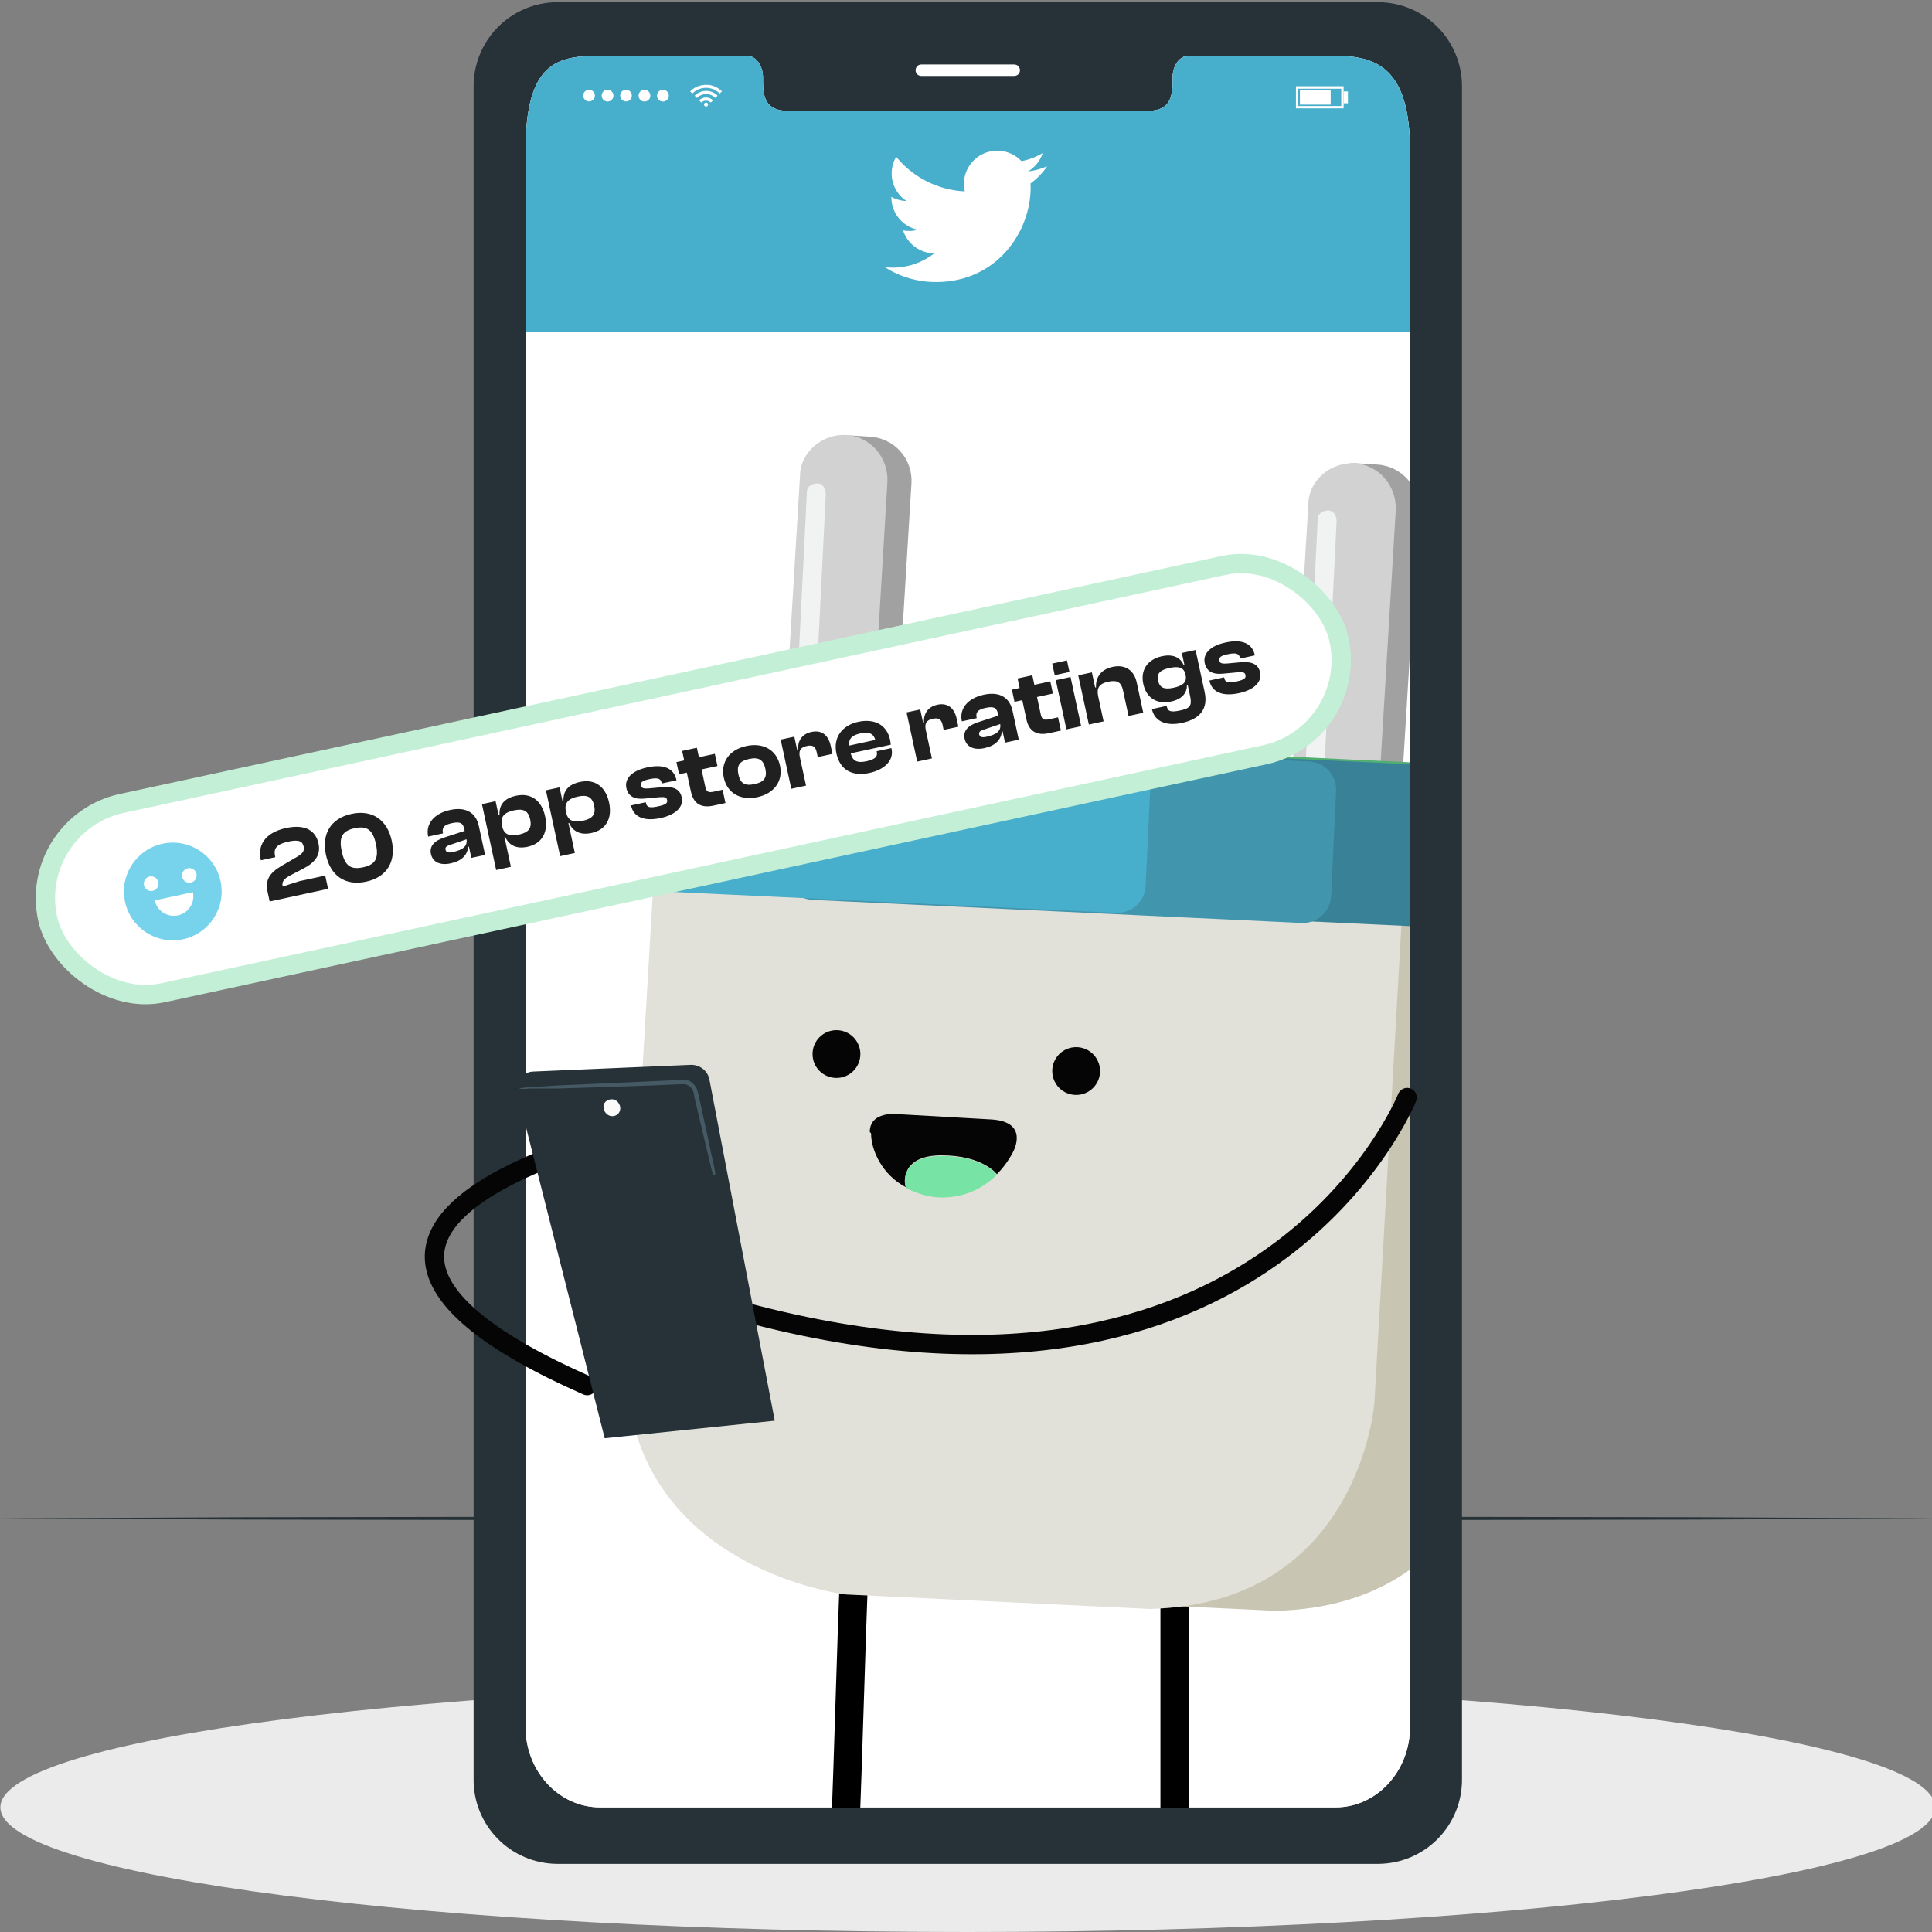 <svg width="96" height="96" viewBox="0 0 96 96" fill="none" xmlns="http://www.w3.org/2000/svg">
<rect x="0" y="0" width="96" height="96" fill="#808080" stroke="none"/>
<g clip-path="url(#clip0_316_11362)">
<path d="M48.089 96C74.637 96 96.159 93.227 96.159 89.807C96.159 86.387 74.637 83.614 48.089 83.614C21.541 83.614 0.019 86.387 0.019 89.807C0.019 93.227 21.541 96 48.089 96Z" fill="#EBEBEB"/>
<path d="M0 75.45L12.023 75.393L24.046 75.372L48.089 75.332L72.132 75.372L84.155 75.391L96.178 75.45L84.155 75.508L72.132 75.527L48.089 75.567L24.046 75.527L12.023 75.506L0 75.45Z" fill="#263238"/>
<path d="M68.508 0.11H27.665C27.117 0.115 26.576 0.228 26.072 0.443C25.568 0.657 25.111 0.969 24.727 1.36C24.343 1.751 24.04 2.214 23.836 2.722C23.631 3.23 23.528 3.773 23.533 4.321V88.403C23.523 89.51 23.953 90.575 24.728 91.364C25.502 92.154 26.559 92.603 27.665 92.615H68.508C69.615 92.604 70.672 92.155 71.448 91.365C72.224 90.575 72.654 89.51 72.645 88.403V4.319C72.654 3.212 72.224 2.147 71.448 1.358C70.672 0.569 69.615 0.12 68.508 0.11ZM70.062 85.804C70.062 88.017 68.406 89.807 66.361 89.807H29.82C27.77 89.807 26.114 88.017 26.114 85.804V7.505C26.114 2.997 27.77 2.777 29.82 2.777H37.138C37.563 2.777 37.912 3.261 37.912 3.86V4.12C37.912 5.524 38.679 5.524 39.625 5.524H56.551C57.503 5.524 58.264 5.524 58.264 4.12V3.86C58.264 3.261 58.608 2.777 59.04 2.777H66.361C68.406 2.777 70.062 3.378 70.062 7.505V85.804Z" fill="#263238"/>
<path d="M50.396 3.773H45.78C45.742 3.774 45.705 3.767 45.67 3.752C45.636 3.738 45.604 3.717 45.577 3.691C45.551 3.664 45.53 3.632 45.516 3.598C45.501 3.563 45.494 3.526 45.495 3.488C45.495 3.412 45.525 3.34 45.578 3.286C45.632 3.233 45.704 3.203 45.78 3.203H50.396C50.471 3.203 50.544 3.233 50.598 3.286C50.651 3.34 50.681 3.412 50.681 3.488C50.681 3.526 50.674 3.563 50.66 3.598C50.646 3.632 50.625 3.664 50.598 3.691C50.572 3.717 50.54 3.738 50.505 3.752C50.471 3.767 50.433 3.774 50.396 3.773Z" fill="white"/>
<path d="M70.064 7.506V85.805C70.064 88.018 68.405 89.808 66.361 89.808H29.82C27.77 89.808 26.114 88.018 26.114 85.805V7.506C26.114 2.997 27.77 2.777 29.82 2.777H37.138C37.563 2.777 37.912 3.262 37.912 3.861V4.12C37.912 5.524 38.679 5.524 39.624 5.524H56.551C57.503 5.524 58.266 5.524 58.266 4.12V3.861C58.266 3.262 58.607 2.777 59.04 2.777H66.361C68.405 2.777 70.064 3.379 70.064 7.506Z" fill="white"/>
<path d="M29.176 68.85C9.48 60.16 34.348 55.499 34.348 55.499" stroke="#050505" stroke-width="0.96" stroke-miterlimit="10" stroke-linecap="round"/>
<g clip-path="url(#clip1_316_11362)">
<path d="M59.068 78.478C59.068 77.54 57.661 77.54 57.661 78.478V93.045C57.661 93.983 59.068 93.983 59.068 93.045V78.478Z" fill="black"/>
<path d="M43.157 77.884C43.157 76.946 41.75 76.946 41.75 77.884C41.563 82.354 41.469 86.824 41.281 91.326C41.281 92.264 42.688 92.264 42.688 91.326C42.876 86.856 42.969 82.385 43.157 77.884Z" fill="black"/>
<path d="M65.094 25.073L64.203 39.645C64.129 40.851 65.047 41.888 66.254 41.962L67.283 42.025C68.49 42.099 69.527 41.181 69.601 39.975L70.492 25.403C70.566 24.197 69.648 23.16 68.442 23.086L67.412 23.023C66.206 22.949 65.168 23.867 65.094 25.073Z" fill="#A2A1A1"/>
<path d="M67.291 23.022C68.51 23.085 69.416 24.148 69.354 25.367L68.479 39.934C68.479 41.153 67.353 42.059 66.197 41.997C64.977 41.934 64.071 40.872 64.133 39.652L65.009 25.085C65.009 23.866 66.134 22.96 67.291 23.022Z" fill="#D2D2D2"/>
<path d="M66.009 25.367C66.259 25.367 66.415 25.617 66.415 25.898L65.759 39.121C65.759 39.371 65.509 39.528 65.228 39.528C64.978 39.528 64.821 39.277 64.821 38.996L65.478 25.773C65.478 25.523 65.728 25.367 66.009 25.367Z" fill="#F1F2F2"/>
<path d="M39.892 23.688L39.001 38.259C38.927 39.465 39.845 40.503 41.051 40.577L42.081 40.64C43.287 40.714 44.325 39.796 44.399 38.589L45.29 24.018C45.364 22.812 44.446 21.774 43.239 21.701L42.21 21.637C41.004 21.564 39.966 22.482 39.892 23.688Z" fill="#A2A1A1"/>
<path d="M44.095 23.96L43.22 38.527C43.22 39.746 42.095 40.653 40.938 40.59C39.719 40.528 38.812 39.465 38.875 38.246L39.75 23.678C39.75 22.459 40.876 21.553 42.032 21.615C43.251 21.678 44.158 22.741 44.095 23.96Z" fill="#D2D2D2"/>
<path d="M40.626 24.023C40.876 24.023 41.032 24.273 41.032 24.554L40.376 37.777C40.376 38.027 40.126 38.183 39.844 38.183C39.594 38.183 39.438 37.933 39.438 37.652L40.095 24.429C40.095 24.179 40.345 24.023 40.626 24.023Z" fill="#F1F2F2"/>
<path d="M43.97 94.139C41.282 95.827 35.342 94.264 35.342 94.264C36.343 89.45 40.625 91.388 40.625 91.388C40.625 90.919 41.282 90.513 41.282 90.513C42.032 91.044 42.563 90.575 42.563 90.575C43.907 91.388 43.97 94.17 43.97 94.17V94.139Z" fill="#77E3A5"/>
<path d="M75.887 45.342L38.781 43.279L37.375 66.943C36.718 77.915 48.284 79.322 48.284 79.322L63.383 80.041C73.793 79.79 74.543 69.944 74.543 69.944L75.95 45.342H75.887Z" fill="#C8C5B2"/>
<path d="M69.635 44.936L32.53 42.81L31.123 66.724C30.466 77.884 42.033 79.228 42.033 79.228L57.131 79.947C67.541 79.697 68.291 69.725 68.291 69.725L69.698 44.873L69.635 44.936Z" fill="#E1E1D9"/>
<path d="M51.358 38.405L51.112 43.619C51.076 44.395 51.675 45.054 52.451 45.091L76.745 46.236C77.521 46.273 78.18 45.673 78.216 44.897L78.462 39.683C78.499 38.907 77.899 38.248 77.123 38.211L52.83 37.066C52.054 37.029 51.395 37.629 51.358 38.405Z" fill="#50AE71"/>
<path d="M45.65 38.234L45.404 43.448C45.367 44.224 45.966 44.883 46.742 44.92L71.036 46.065C71.812 46.102 72.471 45.503 72.507 44.727L72.753 39.512C72.79 38.736 72.19 38.077 71.414 38.041L47.121 36.895C46.345 36.858 45.686 37.458 45.65 38.234Z" fill="#388196"/>
<path d="M39.286 38.03L39.04 43.245C39.003 44.021 39.602 44.68 40.379 44.716L64.672 45.862C65.448 45.898 66.107 45.299 66.143 44.523L66.389 39.308C66.426 38.532 65.826 37.873 65.05 37.837L40.757 36.691C39.981 36.655 39.322 37.254 39.286 38.03Z" fill="#4196AE"/>
<path d="M30.068 37.527L29.822 42.741C29.785 43.517 30.385 44.176 31.161 44.213L55.454 45.358C56.23 45.395 56.889 44.796 56.926 44.02L57.172 38.805C57.208 38.029 56.609 37.37 55.833 37.334L31.539 36.188C30.763 36.151 30.105 36.751 30.068 37.527Z" fill="#47AECB"/>
<path d="M54.661 53.22C54.661 53.876 54.13 54.407 53.473 54.407C52.817 54.407 52.285 53.876 52.285 53.22C52.285 52.563 52.817 52.032 53.473 52.032C54.13 52.032 54.661 52.563 54.661 53.22Z" fill="#050505"/>
<path d="M42.751 52.375C42.751 53.032 42.22 53.563 41.563 53.563C40.907 53.563 40.375 53.032 40.375 52.375C40.375 51.719 40.907 51.188 41.563 51.188C42.22 51.188 42.751 51.719 42.751 52.375Z" fill="#050505"/>
<path d="M43.283 56.314C43.283 57.127 43.814 58.377 45.033 59.002C44.971 58.94 44.971 58.815 44.971 58.815C44.971 58.815 44.721 57.408 46.784 57.408C48.847 57.408 49.535 58.346 49.535 58.346C50.066 57.815 50.347 57.221 50.347 57.221C50.347 57.221 51.16 55.751 49.285 55.626L44.877 55.376C44.877 55.376 43.283 55.095 43.22 56.189V56.252L43.283 56.314Z" fill="#050505"/>
<path d="M46.784 57.44C44.721 57.44 44.971 58.846 44.971 58.846C44.971 58.846 44.971 58.909 45.033 59.034C45.502 59.284 46.159 59.503 46.784 59.503C48.066 59.503 48.91 58.971 49.535 58.377C49.535 58.377 48.878 57.44 46.784 57.44Z" fill="#77E3A5"/>
</g>
<path d="M37.054 65.212C62.913 72.098 69.92 54.537 69.92 54.537" stroke="#050505" stroke-width="0.96" stroke-miterlimit="10" stroke-linecap="round"/>
<path d="M25.718 54.356L30.047 71.466L38.497 70.594L35.249 53.635C35.159 53.184 34.738 52.883 34.287 52.913L26.529 53.244C26.018 53.244 25.627 53.695 25.657 54.206C25.657 54.266 25.657 54.327 25.657 54.356H25.718Z" fill="#263238"/>
<path d="M35.46 58.416C35.4 58.266 35.339 58.086 35.309 57.905L34.978 56.522C34.828 55.921 34.678 55.229 34.497 54.477C34.497 54.387 34.467 54.267 34.437 54.207C34.407 54.117 34.347 54.056 34.287 53.996C34.227 53.936 34.137 53.906 34.046 53.876C33.956 53.876 33.836 53.876 33.746 53.876L32.393 53.936C30.558 53.996 28.904 54.056 27.702 54.087H26.288C26.108 54.117 25.928 54.117 25.777 54.087C25.958 54.056 26.138 54.026 26.288 54.026L27.702 53.936C28.904 53.876 30.558 53.816 32.393 53.726L33.746 53.666C33.866 53.666 33.986 53.666 34.077 53.666C34.197 53.666 34.317 53.726 34.407 53.816C34.497 53.876 34.558 53.996 34.618 54.087C34.648 54.177 34.678 54.297 34.708 54.387L35.159 56.462C35.279 57.033 35.369 57.484 35.46 57.845C35.49 57.995 35.52 58.176 35.55 58.326L35.46 58.416Z" fill="#455A64"/>
<path d="M30.769 54.868C30.678 54.657 30.438 54.567 30.227 54.657C30.077 54.718 29.987 54.838 29.987 54.988C29.987 55.169 30.077 55.319 30.227 55.409C30.378 55.499 30.588 55.469 30.709 55.349C30.829 55.229 30.859 55.018 30.769 54.868Z" fill="#FAFAFA"/>
<path d="M70.062 7.506V9.178H26.112V7.506C26.112 2.997 27.77 2.777 29.82 2.777H37.14C37.566 2.777 37.912 3.262 37.912 3.861V4.12C37.912 5.524 38.682 5.524 39.625 5.524H56.551C57.503 5.524 58.266 5.524 58.266 4.12V3.861C58.266 3.262 58.61 2.777 59.043 2.777H66.361C68.406 2.777 70.062 3.379 70.062 7.506Z" fill="#47AECB"/>
<path d="M35.876 4.536L35.804 4.607C35.792 4.621 35.778 4.634 35.764 4.646C35.583 4.466 35.339 4.364 35.083 4.363C34.956 4.362 34.83 4.387 34.713 4.436C34.595 4.485 34.489 4.558 34.4 4.649C34.389 4.634 34.376 4.621 34.363 4.609L34.292 4.539C34.321 4.511 34.351 4.485 34.381 4.459C34.445 4.407 34.514 4.362 34.587 4.326C34.674 4.283 34.766 4.252 34.861 4.235C34.908 4.235 34.952 4.223 34.999 4.216H35.118H35.212C35.298 4.226 35.383 4.246 35.465 4.277C35.523 4.298 35.579 4.325 35.633 4.356C35.691 4.389 35.746 4.427 35.797 4.471L35.872 4.536H35.876Z" fill="white"/>
<path d="M34.625 4.869L34.519 4.752C34.594 4.677 34.682 4.618 34.78 4.577C34.878 4.536 34.982 4.516 35.088 4.516C35.193 4.516 35.298 4.536 35.396 4.577C35.493 4.618 35.582 4.677 35.656 4.752L35.544 4.864C35.483 4.802 35.41 4.754 35.33 4.721C35.249 4.689 35.163 4.673 35.076 4.675C34.906 4.678 34.744 4.747 34.625 4.869Z" fill="white"/>
<path d="M35.43 4.986L35.317 5.095C35.255 5.034 35.171 5 35.083 5C35.04 4.999 34.996 5.008 34.956 5.025C34.916 5.042 34.88 5.066 34.849 5.098L34.737 4.986C34.782 4.94 34.837 4.904 34.896 4.879C34.955 4.854 35.019 4.842 35.083 4.842C35.148 4.842 35.211 4.854 35.271 4.879C35.33 4.904 35.384 4.94 35.43 4.986Z" fill="white"/>
<path d="M35.184 5.194C35.184 5.221 35.173 5.246 35.154 5.265C35.136 5.284 35.11 5.294 35.083 5.294C35.057 5.294 35.031 5.284 35.012 5.265C34.993 5.246 34.983 5.221 34.983 5.194C34.983 5.167 34.993 5.142 35.012 5.123C35.031 5.104 35.057 5.093 35.083 5.093C35.11 5.093 35.136 5.104 35.154 5.123C35.173 5.142 35.184 5.167 35.184 5.194Z" fill="white"/>
<path d="M29.27 5.039C29.43 5.039 29.56 4.909 29.56 4.749C29.56 4.589 29.43 4.459 29.27 4.459C29.11 4.459 28.98 4.589 28.98 4.749C28.98 4.909 29.11 5.039 29.27 5.039Z" fill="white"/>
<path d="M29.897 4.751C29.897 4.693 29.914 4.637 29.946 4.589C29.979 4.541 30.024 4.503 30.078 4.481C30.132 4.459 30.191 4.453 30.247 4.465C30.304 4.476 30.356 4.504 30.397 4.545C30.438 4.587 30.465 4.639 30.477 4.696C30.488 4.753 30.481 4.812 30.459 4.865C30.436 4.918 30.399 4.964 30.35 4.996C30.302 5.028 30.245 5.044 30.187 5.044C30.11 5.043 30.036 5.012 29.982 4.957C29.927 4.903 29.897 4.829 29.897 4.751Z" fill="white"/>
<path d="M31.106 5.039C31.267 5.039 31.396 4.909 31.396 4.749C31.396 4.589 31.267 4.459 31.106 4.459C30.946 4.459 30.816 4.589 30.816 4.749C30.816 4.909 30.946 5.039 31.106 5.039Z" fill="white"/>
<path d="M31.731 4.751C31.731 4.694 31.748 4.637 31.78 4.589C31.812 4.541 31.858 4.503 31.912 4.481C31.965 4.459 32.024 4.453 32.081 4.465C32.137 4.476 32.189 4.504 32.23 4.545C32.271 4.586 32.299 4.638 32.31 4.694C32.322 4.751 32.316 4.81 32.294 4.863C32.272 4.917 32.234 4.962 32.186 4.995C32.138 5.027 32.081 5.044 32.023 5.044C31.946 5.044 31.872 5.013 31.817 4.958C31.762 4.903 31.731 4.829 31.731 4.751Z" fill="white"/>
<path d="M32.648 4.751C32.648 4.694 32.665 4.637 32.697 4.589C32.729 4.541 32.775 4.503 32.828 4.481C32.882 4.459 32.941 4.453 32.997 4.465C33.054 4.476 33.106 4.504 33.147 4.545C33.188 4.586 33.216 4.638 33.227 4.694C33.239 4.751 33.233 4.81 33.211 4.863C33.188 4.917 33.151 4.962 33.103 4.995C33.055 5.027 32.998 5.044 32.94 5.044C32.863 5.044 32.788 5.013 32.734 4.958C32.679 4.903 32.648 4.829 32.648 4.751Z" fill="white"/>
<path d="M66.763 5.383H64.395V4.284H66.763V5.383ZM64.512 5.266H66.646V4.408H64.512V5.266Z" fill="white"/>
<path d="M66.12 4.473H64.592V5.198H66.12V4.473Z" fill="white"/>
<path d="M66.978 4.543H66.768V5.131H66.978V4.543Z" fill="white"/>
<rect x="26.112" y="8.64" width="43.968" height="7.872" fill="#47AECB"/>
<path d="M51.207 9.115C51.211 9.186 51.211 9.256 51.211 9.328C51.211 11.504 49.547 14.016 46.504 14.016V14.014C45.604 14.016 44.724 13.76 43.968 13.275C44.099 13.291 44.23 13.299 44.362 13.299C45.107 13.299 45.83 13.051 46.417 12.591C45.71 12.577 45.088 12.118 44.872 11.448C45.119 11.495 45.376 11.486 45.619 11.42C44.847 11.264 44.291 10.588 44.291 9.804V9.783C44.521 9.91 44.779 9.981 45.042 9.989C44.315 9.507 44.091 8.544 44.53 7.79C45.37 8.819 46.609 9.445 47.94 9.51C47.806 8.938 47.989 8.339 48.419 7.935C49.085 7.311 50.133 7.344 50.759 8.008C51.13 7.935 51.486 7.799 51.81 7.608C51.687 7.989 51.427 8.314 51.082 8.519C51.41 8.48 51.731 8.394 52.032 8.26C51.81 8.593 51.53 8.881 51.207 9.115Z" fill="white"/>
<rect x="1.35" y="40.937" width="65.647" height="9.627" rx="4.814" transform="rotate(-12.188 1.35 40.937)" fill="white"/>
<rect x="1.35" y="40.937" width="65.647" height="9.627" rx="4.814" transform="rotate(-12.188 1.35 40.937)" stroke="#C3EFD6" stroke-width="0.96"/>
<path opacity="0.8" d="M9.099 46.671C7.788 46.954 6.496 46.121 6.213 44.811C5.93 43.5 6.763 42.209 8.073 41.925C9.384 41.642 10.676 42.475 10.959 43.786C11.242 45.096 10.409 46.388 9.099 46.671ZM7.688 44.741C7.742 44.992 7.895 45.212 8.111 45.352C8.328 45.491 8.591 45.539 8.842 45.485C9.094 45.431 9.314 45.278 9.453 45.062C9.593 44.845 9.641 44.582 9.586 44.331L7.688 44.741ZM7.586 44.266C7.68 44.246 7.762 44.189 7.815 44.108C7.867 44.026 7.885 43.928 7.865 43.833C7.844 43.739 7.787 43.656 7.706 43.604C7.625 43.552 7.526 43.534 7.432 43.554C7.337 43.575 7.255 43.632 7.203 43.713C7.15 43.794 7.132 43.893 7.153 43.987C7.173 44.081 7.23 44.164 7.311 44.216C7.393 44.269 7.491 44.286 7.586 44.266ZM9.484 43.856C9.578 43.836 9.661 43.779 9.713 43.697C9.765 43.616 9.783 43.518 9.763 43.423C9.743 43.329 9.686 43.246 9.604 43.194C9.523 43.142 9.425 43.124 9.33 43.144C9.236 43.165 9.153 43.222 9.101 43.303C9.049 43.384 9.031 43.483 9.051 43.577C9.071 43.671 9.129 43.754 9.21 43.806C9.291 43.858 9.39 43.877 9.484 43.856Z" fill="#55C7E6"/>
<path d="M16.302 44.166L13.399 44.794L13.298 44.325C13.174 43.749 13.358 43.398 13.997 43.02L14.777 42.566C15.048 42.4 15.134 42.279 15.088 42.064C15.034 41.816 14.867 41.703 14.33 41.819C13.73 41.949 13.588 42.169 13.666 42.53L13.68 42.593L12.963 42.748L12.949 42.685C12.812 42.05 13.122 41.381 14.21 41.146C15.195 40.933 15.693 41.295 15.826 41.915C15.952 42.496 15.633 42.866 15.088 43.152L14.417 43.501C14.121 43.667 13.99 43.793 14.046 44.051L14.882 43.784L16.16 43.508L16.302 44.166ZM18.194 43.809C17.14 44.037 16.416 43.498 16.196 42.479C15.977 41.464 16.413 40.67 17.467 40.442C18.516 40.215 19.246 40.758 19.465 41.773C19.686 42.792 19.243 43.582 18.194 43.809ZM18.041 43.097C18.66 42.963 18.831 42.645 18.68 41.942C18.528 41.239 18.241 41.021 17.621 41.154C16.997 41.289 16.83 41.606 16.982 42.309C17.134 43.012 17.416 43.231 18.041 43.097ZM22.397 42.901C21.87 43.015 21.5 42.84 21.412 42.43C21.334 42.069 21.554 41.786 22.064 41.62L23.09 41.286L23.07 41.193C23.002 40.876 22.841 40.819 22.451 40.903C22.08 40.983 21.95 41.113 22.01 41.391L22.014 41.411L21.277 41.57L21.274 41.556C21.143 40.95 21.56 40.421 22.365 40.247C23.18 40.071 23.656 40.408 23.794 41.047L24.104 42.481L23.421 42.629L23.3 42.068L23.261 42.076C23.231 42.481 22.939 42.784 22.397 42.901ZM22.138 42.222C22.167 42.353 22.281 42.385 22.495 42.339C22.993 42.231 23.236 42.056 23.181 41.705L22.353 41.986C22.18 42.039 22.113 42.105 22.138 42.222ZM25.386 43.073L24.654 43.231L23.947 39.957L24.625 39.81L24.77 40.479L24.819 40.468C24.805 39.981 25.064 39.664 25.64 39.54C26.391 39.378 26.918 39.785 27.086 40.561C27.253 41.337 26.95 41.918 26.213 42.077C25.647 42.199 25.275 41.989 25.099 41.577L25.065 41.584L25.386 43.073ZM24.951 41.057C25.042 41.477 25.327 41.569 25.786 41.47C26.254 41.368 26.44 41.165 26.344 40.721C26.247 40.272 25.995 40.168 25.531 40.268C25.058 40.37 24.849 40.584 24.943 41.019L24.951 41.057ZM28.565 42.386L27.833 42.544L27.126 39.27L27.804 39.124L27.948 39.792L27.997 39.782C27.984 39.294 28.242 38.978 28.818 38.854C29.57 38.691 30.097 39.098 30.264 39.874C30.432 40.65 30.128 41.231 29.392 41.391C28.826 41.513 28.453 41.302 28.277 40.891L28.243 40.898L28.565 42.386ZM28.129 40.371C28.22 40.791 28.505 40.882 28.964 40.783C29.433 40.682 29.618 40.478 29.523 40.034C29.425 39.586 29.173 39.482 28.71 39.582C28.236 39.684 28.027 39.898 28.121 40.332L28.129 40.371ZM32.83 40.648C32.005 40.826 31.482 40.602 31.36 40.036L31.357 40.021L32.088 39.863L32.098 39.907C32.145 40.127 32.295 40.156 32.709 40.066C33.1 39.982 33.179 39.898 33.147 39.752C33.118 39.615 33.036 39.592 32.74 39.615L32.034 39.681C31.534 39.733 31.213 39.572 31.125 39.162C31.032 38.733 31.324 38.312 32.164 38.131C32.964 37.958 33.483 38.163 33.612 38.758L33.615 38.773L32.883 38.931L32.877 38.901C32.833 38.701 32.714 38.62 32.265 38.717C31.899 38.796 31.82 38.879 31.854 39.035C31.881 39.162 31.961 39.201 32.291 39.171L32.827 39.121C33.497 39.053 33.788 39.22 33.876 39.625C33.975 40.084 33.586 40.484 32.83 40.648ZM36.047 39.902L35.442 40.033C34.871 40.156 34.467 39.962 34.334 39.347L34.127 38.391L33.742 38.474L33.611 37.869L33.997 37.786L33.895 37.313L34.627 37.155L34.729 37.628L35.519 37.457L35.65 38.062L34.859 38.233L35.048 39.106C35.101 39.35 35.207 39.394 35.466 39.338L35.905 39.243L36.047 39.902ZM37.635 39.61C36.8 39.79 36.132 39.414 35.965 38.643C35.797 37.862 36.251 37.248 37.086 37.068C37.92 36.888 38.588 37.259 38.756 38.04C38.923 38.811 38.469 39.43 37.635 39.61ZM37.495 38.961C37.987 38.855 38.122 38.626 38.029 38.197C37.937 37.768 37.718 37.605 37.225 37.712C36.727 37.819 36.599 38.056 36.692 38.486C36.785 38.915 36.997 39.069 37.495 38.961ZM40.051 39.037L39.319 39.195L38.791 36.751L39.469 36.604L39.609 37.253L39.653 37.244C39.636 36.834 39.829 36.475 40.322 36.369C40.868 36.251 41.174 36.578 41.277 37.056L41.365 37.461L40.633 37.619L40.578 37.366C40.52 37.097 40.388 37.003 40.09 37.068C39.763 37.138 39.678 37.315 39.745 37.622L40.051 39.037ZM43.205 38.407C42.39 38.583 41.748 38.303 41.56 37.434C41.391 36.654 41.836 36.042 42.641 35.868C43.442 35.695 44.064 36 44.23 36.766C44.248 36.854 44.252 36.919 44.261 37.004L42.27 37.434C42.37 37.806 42.581 37.929 43.054 37.827C43.489 37.733 43.615 37.588 43.57 37.378L43.56 37.329L44.291 37.171L44.303 37.225C44.418 37.757 43.981 38.239 43.205 38.407ZM42.75 36.442C42.316 36.536 42.162 36.722 42.196 37.047L43.494 36.766C43.405 36.449 43.179 36.349 42.75 36.442ZM46.307 37.686L45.575 37.844L45.047 35.399L45.725 35.253L45.866 35.902L45.91 35.892C45.892 35.482 46.086 35.124 46.579 35.017C47.125 34.899 47.431 35.227 47.534 35.705L47.621 36.11L46.889 36.268L46.835 36.014C46.777 35.746 46.644 35.652 46.346 35.716C46.02 35.787 45.935 35.963 46.002 36.271L46.307 37.686ZM48.915 37.174C48.388 37.287 48.018 37.112 47.93 36.702C47.852 36.341 48.072 36.059 48.582 35.892L49.608 35.558L49.588 35.465C49.52 35.148 49.359 35.091 48.969 35.175C48.598 35.255 48.468 35.386 48.528 35.664L48.532 35.683L47.795 35.843L47.792 35.828C47.661 35.223 48.078 34.694 48.883 34.52C49.698 34.344 50.174 34.68 50.312 35.319L50.622 36.754L49.939 36.901L49.818 36.34L49.779 36.349C49.749 36.754 49.457 37.057 48.915 37.174ZM48.656 36.494C48.684 36.626 48.798 36.657 49.013 36.611C49.511 36.504 49.754 36.328 49.699 35.978L48.871 36.259C48.698 36.311 48.631 36.377 48.656 36.494ZM52.716 36.302L52.111 36.432C51.54 36.556 51.135 36.362 51.002 35.747L50.796 34.791L50.41 34.874L50.28 34.269L50.665 34.186L50.563 33.713L51.295 33.554L51.397 34.028L52.188 33.857L52.318 34.462L51.528 34.633L51.717 35.506C51.769 35.75 51.876 35.794 52.134 35.738L52.573 35.643L52.716 36.302ZM53.14 33.391L52.408 33.549L52.284 32.973L53.016 32.815L53.14 33.391ZM53.722 36.084L52.99 36.242L52.462 33.798L53.194 33.64L53.722 36.084ZM54.837 35.844L54.105 36.002L53.577 33.557L54.255 33.41L54.417 34.162L54.461 34.153C54.436 33.729 54.645 33.275 55.284 33.137C55.952 32.993 56.362 33.354 56.479 33.895L56.808 35.418L56.076 35.576L55.8 34.297C55.716 33.907 55.519 33.776 55.07 33.873C54.606 33.973 54.48 34.194 54.57 34.609L54.837 35.844ZM58.198 34.857C57.471 35.014 56.958 34.67 56.809 33.983C56.661 33.299 57.011 32.764 57.742 32.606C58.24 32.499 58.643 32.636 58.813 33.044L58.852 33.036L58.724 32.445L59.407 32.298L59.858 34.386C60.043 35.24 59.608 35.732 58.734 35.921C57.944 36.092 57.37 35.848 57.237 35.233L57.969 35.075C58.028 35.348 58.154 35.408 58.651 35.3C59.12 35.199 59.24 35.071 59.137 34.593L59.018 34.042L58.979 34.05C58.979 34.428 58.745 34.739 58.198 34.857ZM57.546 33.823C57.624 34.184 57.857 34.272 58.316 34.173C58.784 34.072 58.985 33.89 58.912 33.554L58.901 33.5C58.829 33.168 58.568 33.092 58.114 33.19C57.645 33.291 57.468 33.462 57.546 33.823ZM61.568 34.441C60.744 34.619 60.22 34.395 60.098 33.829L60.095 33.814L60.827 33.656L60.836 33.7C60.884 33.919 61.033 33.949 61.448 33.859C61.838 33.775 61.917 33.691 61.886 33.545C61.856 33.408 61.774 33.385 61.478 33.408L60.772 33.474C60.273 33.526 59.952 33.365 59.863 32.955C59.771 32.526 60.063 32.105 60.902 31.924C61.702 31.751 62.221 31.955 62.35 32.551L62.353 32.565L61.621 32.724L61.615 32.694C61.572 32.494 61.452 32.413 61.003 32.51C60.637 32.589 60.558 32.672 60.592 32.828C60.619 32.955 60.699 32.994 61.03 32.964L61.566 32.914C62.235 32.846 62.526 33.013 62.614 33.418C62.713 33.877 62.325 34.277 61.568 34.441Z" fill="#202020"/>
</g>
<defs>
<clipPath id="clip0_316_11362">
<rect width="96" height="96" fill="white"/>
</clipPath>
<clipPath id="clip1_316_11362">
<rect width="40.32" height="68.352" fill="white" transform="translate(29.76 21.504)"/>
</clipPath>
</defs>
</svg>
